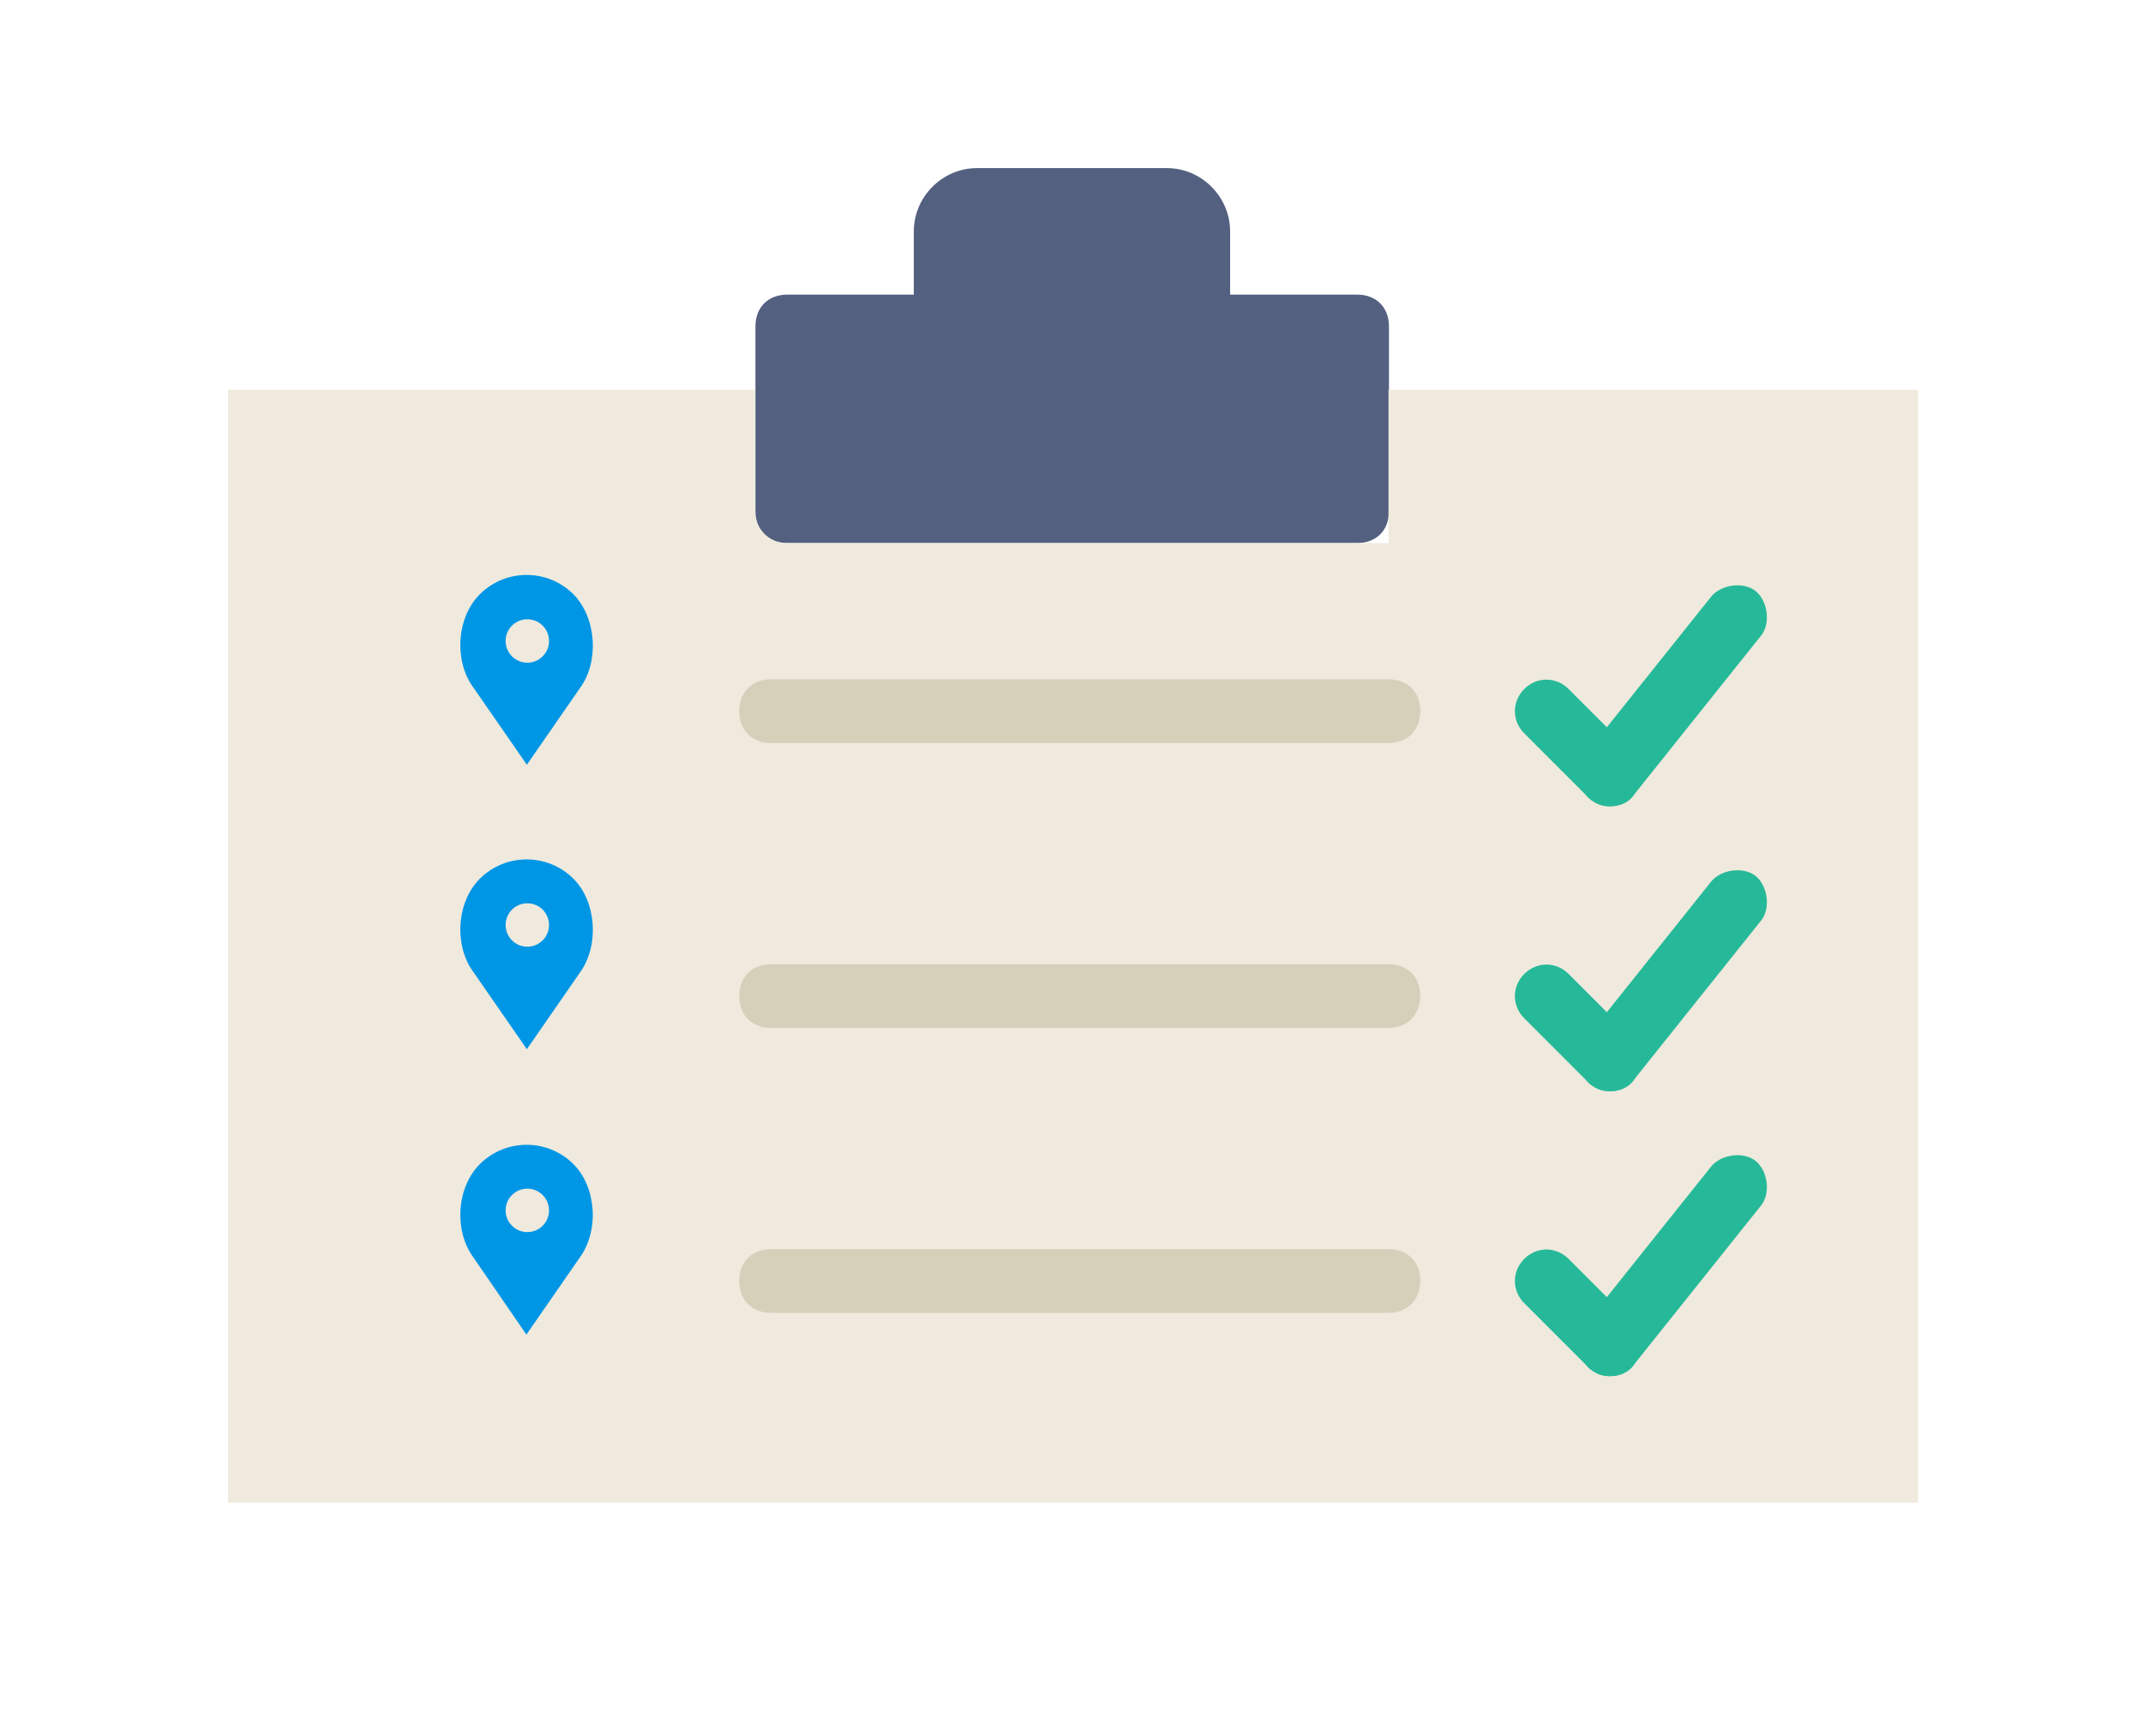 <?xml version="1.0" encoding="utf-8"?>
<!-- Generator: Adobe Illustrator 21.0.2, SVG Export Plug-In . SVG Version: 6.00 Build 0)  -->
<svg version="1.1" id="Layer_1" xmlns="http://www.w3.org/2000/svg" xmlns:xlink="http://www.w3.org/1999/xlink" x="0px" y="0px"
	 viewBox="0 0 464.1 376" style="enable-background:new 0 0 464.1 376;" xml:space="preserve">
<style type="text/css">
	.st0{fill:#546080;}
	.st1{fill:#EFEADD;}
	.st2{fill:#D4D0BA;}
	.st3{fill:#26B999;}
	.st4{fill:#0096E6;}
</style>
<path class="st0" d="M266.4,63.8V50.1c0-7.5-6.2-13.7-13.7-13.7h-41.1c-7.5,0-13.7,6.2-13.7,13.7v13.7h-27.4c-4.1,0-6.9,2.7-6.9,6.9
	v40c0,4.1,2.7,6.9,6.9,6.9h123.4c4.1,0,6.9-2.7,6.9-6.9v-40c0-4.1-2.7-6.9-6.9-6.9C293.8,63.8,266.4,63.8,266.4,63.8z"/>
<path class="st1" d="M300.7,84.4v33.2H170.4c-4.1,0-6.9-3.4-6.9-6.9V84.4H49.4v241h366v-241H300.7z"/>
<path class="st2" d="M300.7,284.3H167c-4.1,0-6.9-2.7-6.9-6.9c0-4.1,2.7-6.9,6.9-6.9h133.7c4.1,0,6.9,2.7,6.9,6.9
	C307.5,281.5,304.8,284.3,300.7,284.3"/>
<path class="st2" d="M300.7,222.6H167c-4.1,0-6.9-2.7-6.9-6.9c0-4.1,2.7-6.9,6.9-6.9h133.7c4.1,0,6.9,2.7,6.9,6.9
	C307.5,219.8,304.8,222.6,300.7,222.6"/>
<path class="st2" d="M300.7,160.9H167c-4.1,0-6.9-2.7-6.9-6.9c0-4.1,2.7-6.9,6.9-6.9h133.7c4.1,0,6.9,2.7,6.9,6.9
	C307.5,158.2,304.8,160.9,300.7,160.9"/>
<path class="st3" d="M348.6,174.6c-2.1,0-3.4-0.7-4.8-2.1l-13.7-13.7c-2.7-2.7-2.7-6.9,0-9.6c2.7-2.7,6.9-2.7,9.6,0l13.7,13.7
	c2.7,2.7,2.7,6.9,0,9.6C352.1,173.9,350.7,174.6,348.6,174.6"/>
<path class="st3" d="M348.6,174.6c-1.4,0-2.7-0.7-4.1-1.4c-2.7-2.1-3.4-6.9-1.4-9.6l27.4-34.3c2.1-2.7,6.9-3.4,9.6-1.4
	c2.7,2.1,3.4,6.9,1.4,9.6l-27.4,34.3C352.8,173.9,350.7,174.6,348.6,174.6"/>
<path class="st3" d="M348.6,236.3c-2.1,0-3.4-0.7-4.8-2.1l-13.7-13.7c-2.7-2.7-2.7-6.9,0-9.6c2.7-2.7,6.9-2.7,9.6,0l13.7,13.7
	c2.7,2.7,2.7,6.9,0,9.6C352.1,235.6,350.7,236.3,348.6,236.3"/>
<path class="st3" d="M348.6,236.3c-1.4,0-2.7-0.7-4.1-1.4c-2.7-2.1-3.4-6.9-1.4-9.6l27.4-34.3c2.1-2.7,6.9-3.4,9.6-1.4
	c2.7,2.1,3.4,6.9,1.4,9.6l-27.4,34.3C352.8,235.6,350.7,236.3,348.6,236.3"/>
<path class="st3" d="M348.6,298c-2.1,0-3.4-0.7-4.8-2.1l-13.7-13.7c-2.7-2.7-2.7-6.9,0-9.6c2.7-2.7,6.9-2.7,9.6,0l13.7,13.7
	c2.7,2.7,2.7,6.9,0,9.6C352.1,297.3,350.7,298,348.6,298"/>
<path class="st3" d="M348.6,298c-1.4,0-2.7-0.7-4.1-1.4c-2.7-2.1-3.4-6.9-1.4-9.6l27.4-34.3c2.1-2.7,6.9-3.4,9.6-1.4
	c2.7,2.1,3.4,6.9,1.4,9.6l-27.4,34.3C352.8,297.3,350.7,298,348.6,298"/>
<path class="st4" d="M124.2,128.7L124.2,128.7c-5.6-5.6-14.7-5.6-20.3,0l0,0c-5.1,5.1-5.6,14.6-1.3,20.3l11.5,16.6l11.5-16.6
	C129.8,143.3,129.2,133.8,124.2,128.7z M114.2,143.5c-2.6,0-4.7-2.1-4.7-4.7s2.1-4.7,4.7-4.7c2.6,0,4.7,2.1,4.7,4.7
	S116.8,143.5,114.2,143.5z"/>
<path class="st4" d="M124.2,190.3L124.2,190.3c-5.6-5.6-14.7-5.6-20.3,0l0,0c-5.1,5.1-5.6,14.6-1.3,20.3l11.5,16.6l11.5-16.6
	C129.8,204.8,129.2,195.3,124.2,190.3z M114.2,205c-2.6,0-4.7-2.1-4.7-4.7c0-2.6,2.1-4.7,4.7-4.7c2.6,0,4.7,2.1,4.7,4.7
	C118.9,202.9,116.8,205,114.2,205z"/>
<path class="st4" d="M124.2,252.1L124.2,252.1c-5.6-5.6-14.7-5.6-20.3,0l0,0c-5.1,5.1-5.6,14.6-1.3,20.3L114,289l11.5-16.6
	C129.8,266.6,129.2,257.1,124.2,252.1z M114.2,266.8c-2.6,0-4.7-2.1-4.7-4.7s2.1-4.7,4.7-4.7c2.6,0,4.7,2.1,4.7,4.7
	S116.8,266.8,114.2,266.8z"/>
</svg>
